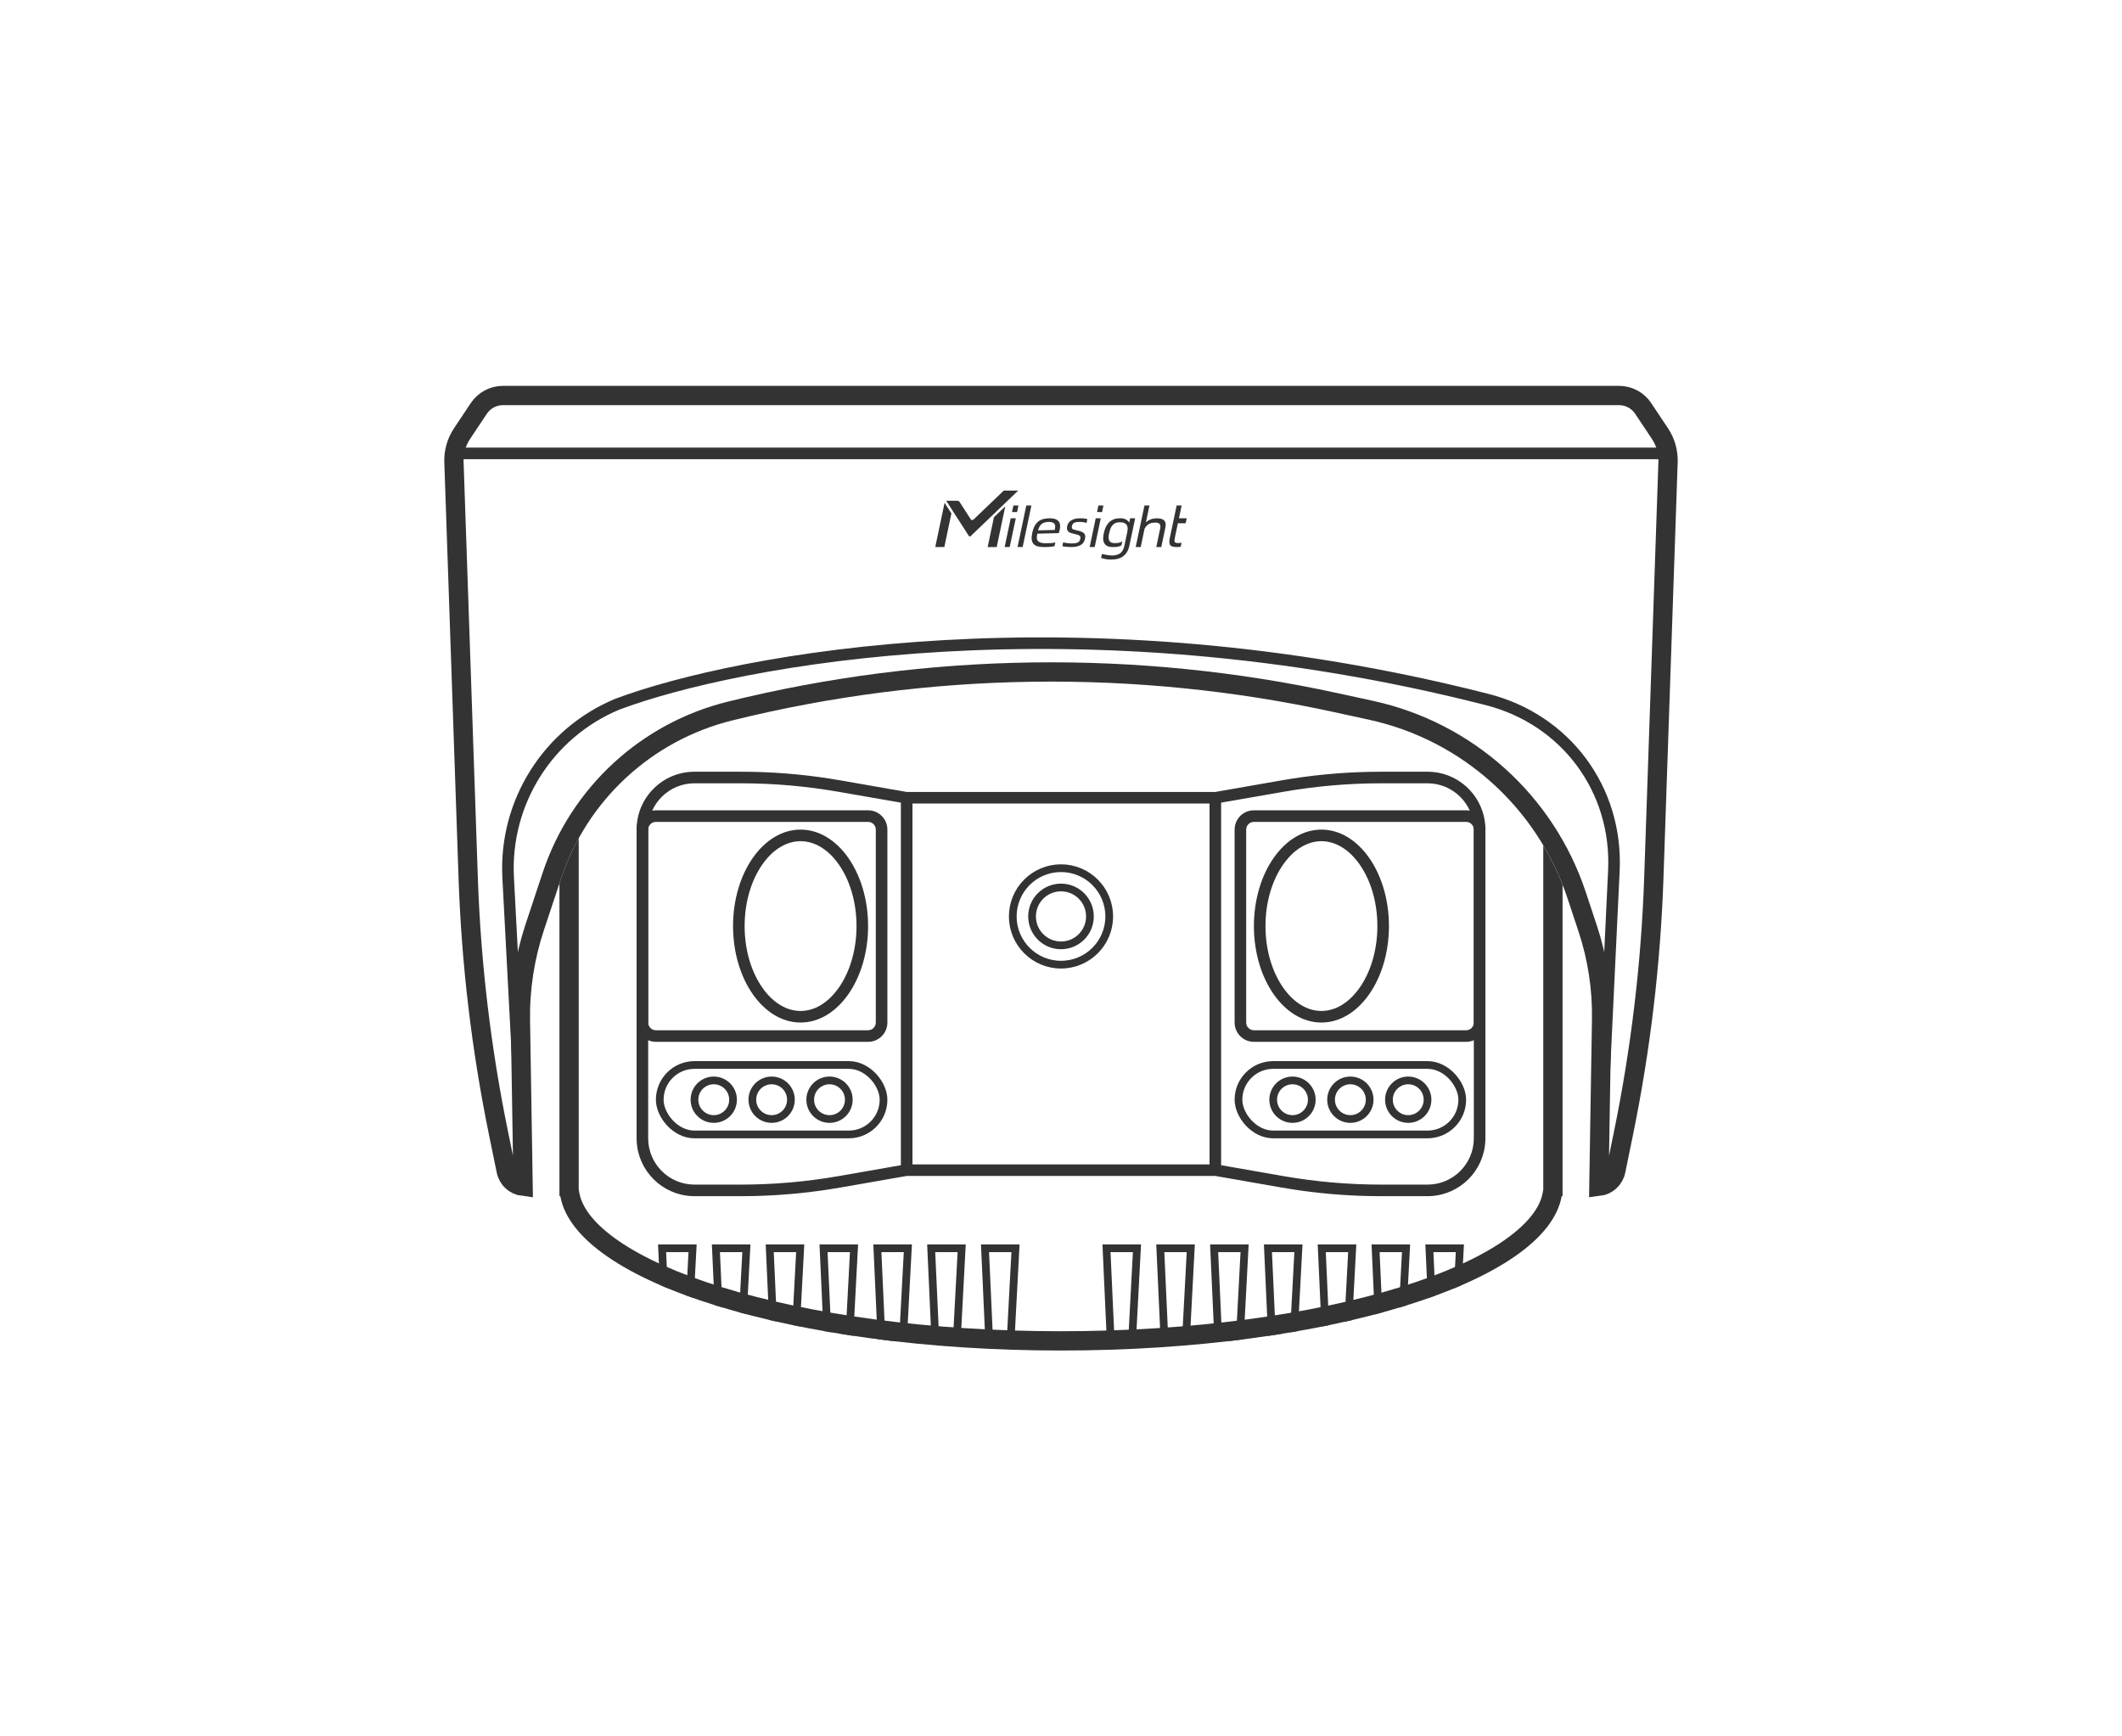 <svg width="110" height="90" viewBox="0 0 110 90" fill="none" xmlns="http://www.w3.org/2000/svg">
<path d="M26.07 20.5H83.93C84.431 20.5 84.9 20.751 85.178 21.168L86.049 22.475C86.339 22.91 86.486 23.425 86.468 23.947L85.731 45.495C85.578 49.951 85.051 54.386 84.155 58.754L83.759 60.685C83.67 61.119 83.313 61.44 82.883 61.491L83.024 52.84C83.05 51.241 82.807 49.648 82.304 48.13L81.732 46.407C80.123 41.551 76.069 37.904 71.07 36.815L69.25 36.419C58.883 34.161 48.137 34.31 37.837 36.856C33.496 37.93 30.009 41.156 28.602 45.4L27.716 48.07C27.2 49.628 26.95 51.261 26.977 52.901L27.116 61.491C26.686 61.439 26.33 61.119 26.241 60.685L25.845 58.754C24.949 54.386 24.422 49.951 24.27 45.495L23.532 23.947C23.514 23.425 23.661 22.91 23.951 22.475L24.822 21.168C25.101 20.751 25.569 20.5 26.07 20.5Z" stroke="#333333"/>
<path d="M23.5 23.5H86.5" stroke="#333333" stroke-width="0.6"/>
<path d="M27 58L26.342 45.491C26.137 41.599 28.402 37.999 32 36.5V36.5C38.215 34.169 55.931 30.856 77.073 36.253V36.253C81.169 37.29 83.861 40.916 83.66 45.136L83 59" stroke="#333333" stroke-width="0.6"/>
<path d="M39.049 40.007C40.561 40.039 42.07 40.187 43.56 40.447L47 41.048H63L66.439 40.447C67.93 40.187 69.439 40.039 70.951 40.007L71.6 40H74C75.657 40 77 41.343 77 43V59L76.996 59.154C76.918 60.688 75.688 61.918 74.154 61.996L74 62H71.6L70.951 61.993C69.655 61.965 68.361 61.853 67.079 61.657L66.439 61.553L63 60.952H47L43.56 61.553L42.921 61.657C41.639 61.853 40.345 61.965 39.049 61.993L38.4 62H36L35.846 61.996C34.312 61.918 33.082 60.688 33.004 59.154L33 59V43C33 41.343 34.343 40 36 40H38.4L39.049 40.007ZM36 40.6C34.675 40.6 33.6 41.675 33.6 43V59C33.6 60.325 34.675 61.4 36 61.4H38.4C40.095 61.4 41.787 61.253 43.457 60.962L46.7 60.395V41.603L43.457 41.038C41.787 40.747 40.095 40.6 38.4 40.6H36ZM71.6 40.6C69.905 40.6 68.213 40.747 66.543 41.038L63.3 41.603V60.395L66.543 60.962C68.213 61.253 69.905 61.4 71.6 61.4H74C75.326 61.4 76.4 60.325 76.4 59V43C76.4 41.675 75.326 40.6 74 40.6H71.6ZM47.3 41.648V60.352H62.7V41.648H47.3Z" fill="#333333"/>
<path d="M45.102 42.005C45.607 42.056 46 42.482 46 43V53L45.995 53.102C45.947 53.573 45.573 53.947 45.102 53.995L45 54H34L33.898 53.995C33.427 53.947 33.053 53.573 33.005 53.102L33 53V43C33 42.482 33.393 42.056 33.898 42.005L34 42H45L45.102 42.005ZM76.103 42.005C76.607 42.056 77 42.482 77 43V53L76.995 53.102C76.947 53.573 76.573 53.947 76.103 53.995L76 54H65L64.897 53.995C64.427 53.947 64.053 53.573 64.005 53.102L64 53V43C64 42.482 64.393 42.056 64.897 42.005L65 42H76L76.103 42.005ZM34 42.6C33.779 42.6 33.6 42.779 33.6 43V53C33.6 53.221 33.779 53.4 34 53.4H45C45.221 53.4 45.4 53.221 45.4 53V43C45.4 42.779 45.221 42.6 45 42.6H34ZM65 42.6C64.779 42.6 64.6 42.779 64.6 43V53C64.6 53.221 64.779 53.4 65 53.4H76C76.221 53.4 76.4 53.221 76.4 53V43C76.4 42.779 76.221 42.6 76 42.6H65ZM41.5 43C43.433 43 45 45.239 45 48C45 50.761 43.433 53 41.5 53C39.567 53 38 50.761 38 48C38 45.239 39.567 43 41.5 43ZM68.5 43C70.433 43 72 45.239 72 48C72 50.761 70.433 53 68.5 53C66.567 53 65 50.761 65 48C65 45.239 66.567 43 68.5 43ZM68.5 43.6C67.783 43.6 67.073 44.014 66.517 44.809C65.962 45.601 65.6 46.727 65.6 48C65.6 49.273 65.962 50.399 66.517 51.191C67.073 51.986 67.783 52.4 68.5 52.4C69.217 52.4 69.927 51.986 70.483 51.191C71.038 50.399 71.4 49.273 71.4 48C71.4 46.727 71.038 45.601 70.483 44.809C69.927 44.014 69.217 43.6 68.5 43.6ZM41.5 43.6C40.783 43.6 40.072 44.014 39.517 44.809C38.962 45.601 38.6 46.727 38.6 48C38.6 49.273 38.962 50.399 39.517 51.191C40.072 51.986 40.783 52.4 41.5 52.4C42.217 52.4 42.928 51.986 43.483 51.191C44.038 50.399 44.4 49.273 44.4 48C44.4 46.727 44.038 45.601 43.483 44.809C42.928 44.014 42.217 43.6 41.5 43.6Z" fill="#333333"/>
<path d="M30 61.654L30.03 61.825L30.061 61.964C30.238 62.664 30.842 63.471 32.057 64.31C33.332 65.19 35.15 66.014 37.424 66.718C41.965 68.124 48.152 69 55 69C61.848 69 68.035 68.124 72.576 66.718C74.85 66.014 76.668 65.19 77.943 64.31C79.239 63.415 79.84 62.557 79.97 61.825L80 61.654V43.813C80.385 44.461 80.72 45.144 81 45.856V62H80.954C80.162 66.462 68.846 70 55 70C41.154 70 29.838 66.462 29.046 62H29V45.788L29.076 45.559C29.321 44.82 29.631 44.114 30 43.446V61.654Z" fill="#333333"/>
<path d="M49.797 69.5L48.289 69.511L48.062 64.5H50.062L49.797 69.5ZM52.587 69.5L51.079 69.511L50.852 64.5H52.852L52.587 69.5ZM58.885 69.5L57.377 69.511L57.149 64.5H59.149L58.885 69.5ZM61.674 69.5L60.166 69.511L59.938 64.5H61.938L61.674 69.5ZM64.468 69.416C64.232 69.446 63.995 69.477 63.756 69.505L62.956 69.511L62.728 64.5H64.728L64.468 69.416ZM47.007 69.5L46.246 69.505C45.993 69.475 45.743 69.443 45.494 69.411L45.272 64.5H47.272L47.007 69.5ZM67.28 68.991C67.146 69.015 67.011 69.039 66.875 69.061L67.097 64.9H65.936L66.128 69.107L66.614 69.103C66.324 69.151 66.03 69.198 65.733 69.242L65.519 64.5H67.519L67.28 68.991ZM44.231 69.237C43.949 69.195 43.669 69.15 43.393 69.105L43.837 69.103L44.06 64.9H42.9L43.089 69.056C42.954 69.033 42.819 69.009 42.685 68.985L42.482 64.5H44.482L44.231 69.237ZM45.881 69.107L46.626 69.103L46.85 64.9H45.69L45.881 69.107ZM48.671 69.107L49.416 69.103L49.64 64.9H48.48L48.671 69.107ZM51.461 69.107L52.206 69.103L52.43 64.9H51.27L51.461 69.107ZM57.759 69.107L58.504 69.103L58.727 64.9H57.567L57.759 69.107ZM60.548 69.107L61.293 69.103L61.517 64.9H60.356L60.548 69.107ZM63.338 69.107L64.083 69.103L64.307 64.9H63.147L63.338 69.107ZM70.1 68.42C69.965 68.451 69.83 68.48 69.693 68.511L69.886 64.9H68.726L68.897 68.683C68.766 68.71 68.634 68.736 68.501 68.763L68.308 64.5H70.308L70.1 68.42ZM41.467 68.756C41.334 68.729 41.201 68.704 41.069 68.677L41.27 64.9H40.11L40.273 68.503C40.138 68.472 40.003 68.443 39.869 68.412L39.692 64.5H41.692L41.467 68.756ZM72.931 67.653C72.796 67.695 72.66 67.734 72.522 67.775L72.676 64.9H71.516L71.657 68.023C71.526 68.059 71.395 68.095 71.262 68.13L71.098 64.5H73.098L72.931 67.653ZM38.71 68.122C38.577 68.087 38.445 68.051 38.315 68.016L38.48 64.9H37.32L37.45 67.768C37.314 67.727 37.178 67.687 37.045 67.645L36.902 64.5H38.902L38.71 68.122ZM75.775 66.606C75.641 66.665 75.504 66.725 75.365 66.782L75.466 64.9H74.306L74.407 67.153C74.278 67.201 74.146 67.246 74.014 67.293L73.888 64.5H75.888L75.775 66.606ZM35.965 67.286C35.832 67.24 35.701 67.194 35.571 67.147L35.691 64.9H34.531L34.616 66.774C34.478 66.717 34.342 66.658 34.208 66.6L34.112 64.5H36.113L35.965 67.286Z" fill="#333333"/>
<path d="M58.107 26.864C58.3 26.864 58.452 26.951 58.538 27.087L58.585 26.865H58.844L58.535 28.325C58.489 28.538 58.387 28.704 58.234 28.824C58.081 28.944 57.866 29.003 57.591 29.003C57.521 29.003 57.451 29 57.383 28.992C57.314 28.984 57.15 28.942 57.078 28.921L57.122 28.713C57.242 28.741 57.497 28.792 57.639 28.792C57.82 28.792 57.962 28.754 58.066 28.678C58.17 28.602 58.245 28.477 58.282 28.3L58.308 28.179L58.413 27.679C58.416 27.669 58.417 27.659 58.42 27.648C58.42 27.647 58.421 27.646 58.421 27.645L58.422 27.64V27.639C58.44 27.555 58.456 27.479 58.456 27.409C58.457 27.337 58.443 27.276 58.416 27.226C58.388 27.177 58.345 27.139 58.287 27.111C58.228 27.084 58.15 27.07 58.051 27.07C57.953 27.07 57.872 27.086 57.808 27.118C57.743 27.151 57.691 27.194 57.649 27.247C57.607 27.3 57.575 27.362 57.552 27.432C57.529 27.503 57.509 27.575 57.493 27.649C57.476 27.729 57.475 27.734 57.469 27.805C57.463 27.875 57.469 27.936 57.488 27.989C57.507 28.041 57.542 28.082 57.593 28.112C57.643 28.142 57.716 28.151 57.814 28.151C57.913 28.151 57.997 28.139 58.067 28.113C58.108 28.098 58.145 28.078 58.179 28.054L58.135 28.262C58.125 28.268 58.115 28.276 58.105 28.281C58.014 28.331 57.89 28.355 57.733 28.355C57.597 28.355 57.489 28.344 57.411 28.306C57.332 28.268 57.275 28.215 57.239 28.146C57.202 28.078 57.184 27.996 57.186 27.9C57.188 27.804 57.191 27.767 57.216 27.648C57.239 27.542 57.27 27.441 57.309 27.346C57.349 27.251 57.402 27.168 57.468 27.097C57.535 27.025 57.616 26.968 57.711 26.927C57.806 26.885 57.923 26.864 58.059 26.864H58.107Z" fill="#333333"/>
<path d="M51.667 28.355H51.198L51.523 26.809L52.112 26.245L51.667 28.355Z" fill="#333333"/>
<path d="M49.319 26.612L48.952 28.354H48.482L48.965 26.061L49.319 26.612Z" fill="#333333"/>
<path d="M52.341 28.354H52.079L52.393 26.864H52.656L52.341 28.354Z" fill="#333333"/>
<path d="M53.012 28.354H52.747L53.202 26.2H53.466L53.012 28.354Z" fill="#333333"/>
<path fill-rule="evenodd" clip-rule="evenodd" d="M54.412 26.864C54.55 26.864 54.658 26.882 54.736 26.918C54.813 26.954 54.869 27.002 54.903 27.059C54.937 27.117 54.954 27.182 54.955 27.254C54.955 27.326 54.948 27.396 54.933 27.465L54.934 27.465C54.929 27.485 54.922 27.509 54.913 27.538C54.904 27.567 54.894 27.599 54.882 27.633L53.773 27.661C53.756 27.739 53.74 27.84 53.746 27.898C53.752 27.956 53.77 28.003 53.803 28.04C53.835 28.078 53.882 28.105 53.944 28.124C54.007 28.142 54.08 28.157 54.179 28.157C54.269 28.157 54.356 28.155 54.454 28.15C54.554 28.145 54.639 28.137 54.707 28.11L54.665 28.309C54.634 28.316 54.623 28.319 54.578 28.325C54.537 28.332 54.488 28.34 54.435 28.343C54.383 28.347 54.335 28.351 54.277 28.352C54.218 28.353 54.161 28.354 54.102 28.354C53.982 28.354 53.878 28.342 53.789 28.318C53.701 28.294 53.631 28.253 53.579 28.196C53.527 28.138 53.495 28.062 53.482 27.967C53.469 27.872 53.482 27.753 53.513 27.609C53.544 27.465 53.586 27.346 53.64 27.251C53.693 27.156 53.758 27.08 53.834 27.022C53.91 26.965 53.996 26.924 54.092 26.9C54.189 26.876 54.296 26.864 54.412 26.864ZM54.372 27.052C54.278 27.052 54.198 27.064 54.135 27.085C54.071 27.106 54.017 27.137 53.974 27.178C53.932 27.218 53.897 27.268 53.87 27.326C53.843 27.385 53.828 27.418 53.81 27.491L54.677 27.468C54.689 27.413 54.696 27.36 54.699 27.309C54.702 27.259 54.694 27.215 54.675 27.177C54.656 27.138 54.623 27.108 54.575 27.086C54.528 27.064 54.46 27.052 54.372 27.052Z" fill="#333333"/>
<path d="M55.994 26.864C56.073 26.864 56.149 26.869 56.225 26.878C56.285 26.885 56.331 26.894 56.367 26.904L56.324 27.105C56.283 27.091 56.232 27.078 56.17 27.068C56.104 27.058 56.033 27.052 55.957 27.052C55.842 27.052 55.753 27.066 55.69 27.095C55.626 27.123 55.586 27.179 55.568 27.261C55.56 27.298 55.558 27.329 55.562 27.352C55.566 27.375 55.577 27.395 55.595 27.413C55.614 27.43 55.642 27.444 55.68 27.455C55.717 27.467 55.767 27.479 55.828 27.492C55.917 27.511 55.991 27.532 56.051 27.555C56.112 27.577 56.158 27.604 56.192 27.637L56.192 27.637C56.225 27.67 56.246 27.711 56.254 27.759C56.261 27.808 56.257 27.866 56.242 27.936C56.211 28.081 56.135 28.186 56.015 28.253C55.895 28.321 55.735 28.354 55.534 28.354C55.494 28.354 55.451 28.353 55.407 28.35C55.362 28.348 55.318 28.344 55.275 28.341C55.231 28.337 55.192 28.333 55.156 28.326C55.12 28.32 55.091 28.315 55.071 28.309L55.112 28.11C55.139 28.118 55.172 28.125 55.21 28.132C55.248 28.14 55.287 28.146 55.328 28.151C55.369 28.157 55.41 28.16 55.453 28.163C55.496 28.166 55.535 28.167 55.572 28.167C55.696 28.167 55.793 28.151 55.864 28.12C55.933 28.089 55.978 28.03 55.996 27.945C56.005 27.902 56.009 27.867 56.006 27.839C56.002 27.811 55.99 27.788 55.968 27.769C55.946 27.75 55.913 27.734 55.869 27.719C55.824 27.705 55.764 27.69 55.69 27.674C55.603 27.656 55.533 27.635 55.48 27.612C55.427 27.589 55.387 27.561 55.359 27.529C55.332 27.497 55.316 27.458 55.312 27.414C55.307 27.369 55.312 27.316 55.325 27.255C55.35 27.138 55.419 27.043 55.532 26.972C55.645 26.9 55.8 26.864 55.994 26.864Z" fill="#333333"/>
<path d="M56.747 28.354H56.486L56.8 26.864H57.061L56.747 28.354Z" fill="#333333"/>
<path d="M59.402 27.072C59.467 27.013 59.549 26.96 59.63 26.929C59.641 26.924 59.652 26.919 59.663 26.916C59.713 26.897 59.764 26.884 59.817 26.877C59.87 26.869 59.922 26.864 59.972 26.864C60.078 26.864 60.163 26.878 60.229 26.902C60.294 26.928 60.342 26.963 60.374 27.008C60.405 27.053 60.423 27.106 60.427 27.168L60.427 27.167C60.431 27.229 60.421 27.296 60.405 27.371L60.199 28.354H59.939L60.126 27.464C60.139 27.404 60.151 27.351 60.153 27.304C60.155 27.257 60.147 27.218 60.131 27.186C60.115 27.154 60.088 27.13 60.05 27.113C60.013 27.095 59.962 27.087 59.898 27.087C59.846 27.087 59.794 27.09 59.743 27.097C59.693 27.104 59.643 27.118 59.596 27.14C59.548 27.162 59.502 27.194 59.458 27.234C59.415 27.274 59.368 27.339 59.331 27.408L59.132 28.354H58.872L59.326 26.2H59.586L59.402 27.072Z" fill="#333333"/>
<path d="M61.114 26.864H61.517L61.478 27.049L61.463 27.121H61.059L60.907 27.848C60.894 27.909 60.886 27.959 60.884 27.997C60.882 28.036 60.887 28.066 60.899 28.088C60.911 28.11 60.932 28.125 60.96 28.134C60.988 28.143 61.028 28.147 61.078 28.147C61.114 28.147 61.146 28.146 61.173 28.143L61.174 28.143C61.202 28.14 61.221 28.136 61.25 28.131L61.206 28.34C61.173 28.344 61.151 28.347 61.122 28.349C61.093 28.352 61.062 28.354 61.028 28.354C60.938 28.354 60.863 28.347 60.804 28.335C60.746 28.323 60.7 28.298 60.669 28.262C60.638 28.226 60.621 28.175 60.617 28.111C60.614 28.046 60.623 27.964 60.645 27.862L60.995 26.2H61.254L61.114 26.864Z" fill="#333333"/>
<path d="M52.781 25.429L50.317 27.787C50.288 27.815 50.241 27.809 50.22 27.775L49.061 25.973L49.048 25.954H49.632C49.676 25.954 49.717 25.976 49.74 26.013L50.322 26.917C50.353 26.965 50.419 26.973 50.46 26.933L52.033 25.429H52.781Z" fill="#333333"/>
<path d="M52.724 26.54H52.461L52.533 26.2H52.795L52.724 26.54Z" fill="#333333"/>
<path d="M57.129 26.54H56.868L56.94 26.2H57.201L57.129 26.54Z" fill="#333333"/>
<rect x="34.2" y="55.2" width="11.6" height="3.6" rx="1.8" stroke="#333333" stroke-width="0.4"/>
<circle cx="43" cy="57" r="1" stroke="#333333" stroke-width="0.4"/>
<circle cx="55" cy="47.5" r="2.5" stroke="#333333" stroke-width="0.4"/>
<circle cx="55" cy="47.5" r="1.5" stroke="#333333" stroke-width="0.4"/>
<circle cx="40" cy="57" r="1" stroke="#333333" stroke-width="0.4"/>
<circle cx="37" cy="57" r="1" stroke="#333333" stroke-width="0.4"/>
<rect x="64.2" y="55.2" width="11.6" height="3.6" rx="1.8" stroke="#333333" stroke-width="0.4"/>
<circle cx="73" cy="57" r="1" stroke="#333333" stroke-width="0.4"/>
<circle cx="70" cy="57" r="1" stroke="#333333" stroke-width="0.4"/>
<circle cx="67" cy="57" r="1" stroke="#333333" stroke-width="0.4"/>
</svg>
